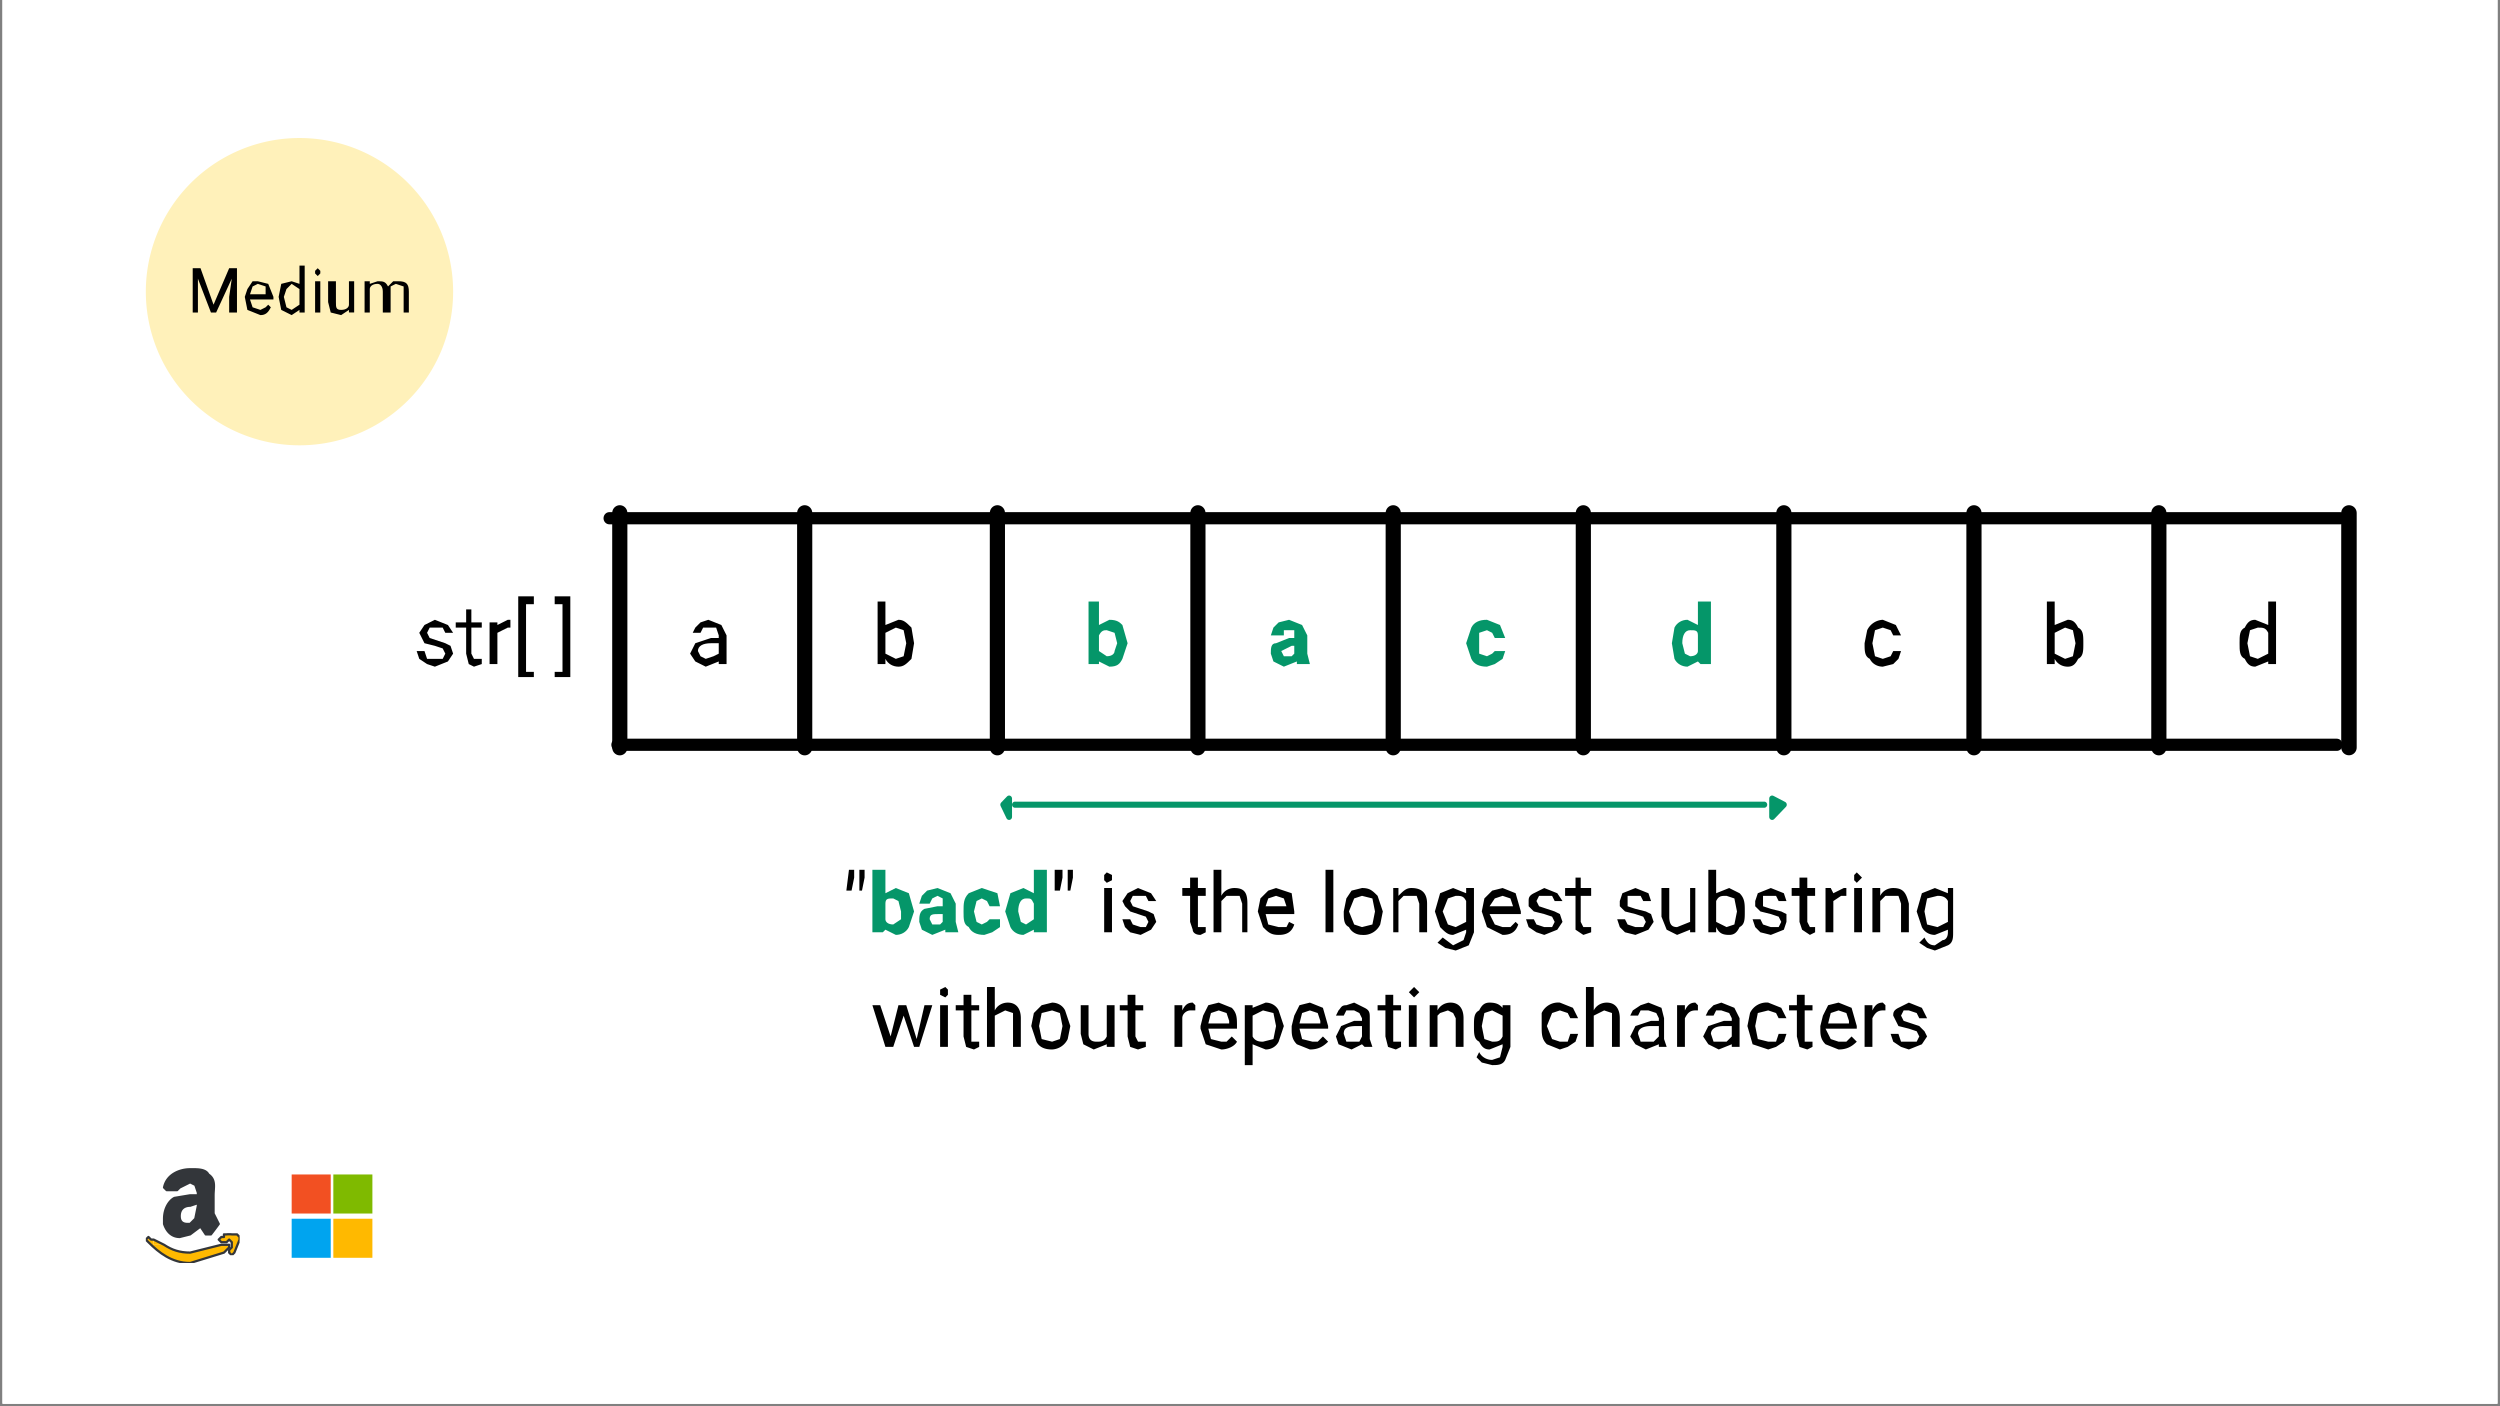 <svg xmlns="http://www.w3.org/2000/svg" width="1280" viewBox="0 0 960 540" height="720" version="1.0"><rect x="0" y="0" width="960" height="540" fill="#808080" stroke="none"/><defs><clipPath id="a"><path d="M1 0h958v539H1zm0 0"/></clipPath><clipPath id="b"><path d="M62 448h23v27H62zm0 0"/></clipPath><clipPath id="c"><path d="M62 448h23v28H62zm0 0"/></clipPath><clipPath id="d"><path d="M83 473h9v9h-9zm0 0"/></clipPath><clipPath id="e"><path d="M56 474h33v11H56zm0 0"/></clipPath><clipPath id="f"><path d="M112 451h15v16h-15zm0 0"/></clipPath><clipPath id="g"><path d="M128 451h15v16h-15zm0 0"/></clipPath><clipPath id="h"><path d="M112 467h15v16h-15zm0 0"/></clipPath><clipPath id="i"><path d="M128 467h15v16h-15zm0 0"/></clipPath></defs><g clip-path="url(#a)" fill="#FFF"><path d="M1 0h958v539H1zm0 0"/><path d="M1 0h958v539H1zm0 0"/><path d="M1 0h958v539H1zm0 0"/></g><path stroke-linecap="round" transform="matrix(0 6.004 -5.83 0 238 197)" fill="none" d="M0 0h15" stroke="#000"/><path stroke-linecap="round" transform="matrix(0 6.004 -5.83 0 829 197)" fill="none" d="M0 0h15" stroke="#000"/><path stroke-linecap="round" transform="matrix(0 6.004 -5.83 0 309 197)" fill="none" d="M0 0h15" stroke="#000"/><path stroke-linecap="round" transform="matrix(0 6.004 -5.83 0 383 197)" fill="none" d="M0 0h15" stroke="#000"/><path stroke-linecap="round" transform="matrix(0 6.004 -5.83 0 460 197)" fill="none" d="M0 0h15" stroke="#000"/><path stroke-linecap="round" transform="matrix(0 6.004 -5.83 0 535 197)" fill="none" d="M0 0h15" stroke="#000"/><path stroke-linecap="round" transform="matrix(0 6.004 -5.83 0 608 197)" fill="none" d="M0 0h15" stroke="#000"/><path stroke-linecap="round" transform="matrix(0 6.004 -5.83 0 685 197)" fill="none" d="M0 0h15" stroke="#000"/><path stroke-linecap="round" transform="matrix(0 6.004 -5.83 0 758 197)" fill="none" d="M0 0h15" stroke="#000"/><path stroke-linecap="round" transform="matrix(4.491 0 0 4.687 234 199)" fill="none" d="M0 0h148" stroke="#000"/><path stroke-linecap="round" transform="matrix(4.492 0 0 4.687 237 286)" fill="none" d="M0 0h147" stroke="#000"/><path d="M171 251l-1-2-3-1-4-1-1-2-1-2 2-3 4-2 5 2 2 3h-3l-1-2h-5l-1 2 1 2 3 1 3 1 2 1 1 3-2 3-5 2-3-1-3-2-1-3h3l1 3h6l1-2zm10-17v5h4v2h-4v10l1 2h3v2l-3 1-2-1-1-4v-10h-4v-2h4v-5zm15 7h-1l-4 2v12h-3v-16h3v1l4-2h1zm9-9h-3v26h3v2h-6v-31h6zm8-3h6v31h-6v-2h3v-26h-3zm63 26v-1l-5 2-4-2-2-3 2-4 6-2h3v-1l-1-3h-5l-1 2h-3l1-2 2-2 3-1 5 2 2 4v11zm-5-2l3-1 2-1v-4h-3c-3 0-5 1-5 3l1 2 2 1zm80-6l-1 6c-2 2-3 3-5 3s-4-1-5-3v2h-3v-24h3v9l5-2c2 0 3 1 5 3l1 6zm-3 0l-1-5-3-1-4 2v8l4 2 3-1 1-5zm0 0"/><path d="M433 247l-2 6c-1 2-2 3-5 3l-4-2v1h-4v-24h4v9l4-2c3 0 4 1 5 2l2 7zm-4 0l-1-4-3-1c-1 0-2 0-3 2v6l3 2c2 0 3-1 3-2l1-3zm69 8v-1l-5 2-4-2-1-3c0-2 0-4 2-4l5-2h2v-3h-4v2h-5l1-3 2-2 4-1 5 2 2 4v7l1 4zm-4-3h2l1-1v-3h-1l-4 2 1 2h1zm77 0l2-1 1-1h4l-1 3-3 2-3 1c-3 0-5-1-6-3l-2-6 2-6c1-2 3-3 6-3l5 2 2 5h-4l-1-2-2-1-3 1v8l3 1zm71-5l1-6c1-2 3-3 5-3l4 2v-9h5v24h-4l-1-1-4 2c-2 0-4-1-5-3l-1-6zm4 0l1 4 2 1c2 0 3-1 3-2v-6c0-2-1-2-3-2s-3 2-3 5zm0 0" fill="#059669"/><path d="M723 253l3-1 1-2h3l-1 3-2 2-4 1c-2 0-4-1-5-3-2-1-2-3-2-6l1-5a7 7 0 016-4l5 2 2 4h-3l-1-2-3-1-3 1-1 5 1 5 3 1zm77-6c0 3 0 5-2 6-1 2-2 3-4 3s-4-1-5-3v2h-3v-24h3v9l5-2c2 0 3 1 4 3 2 1 2 3 2 6zm-3 0l-1-5-3-1-4 2v8l4 2 3-1 1-5zm0 0"/><path stroke-linecap="round" transform="matrix(0 6.002 -5.942 0 902 197)" fill="none" d="M0 0h15" stroke="#000"/><path d="M860 247c0-3 0-5 2-6 1-2 2-3 4-3l5 2v-9h3v24h-3v-1l-5 2c-2 0-3-1-4-3-2-1-2-3-2-6zm3 0l1 5 3 1 4-2v-8c-1-2-2-2-4-2l-3 1-1 5zm0 0"/><path stroke-linecap="round" transform="matrix(2.248 0 0 2.343 383 309)" fill="none" d="M3 0h128" stroke="#059669"/><path stroke-linecap="round" transform="matrix(2.248 0 0 2.343 383 309)" fill="#059669" stroke-linejoin="round" d="M2-1L1 0l1 2zm0 0" stroke="#059669"/><path stroke-linecap="round" transform="matrix(2.248 0 0 2.343 685 309)" fill="#059669" stroke-linejoin="round" d="M-2-1l2 1-2 2zm0 0" stroke="#059669"/><path d="M328 337l-1 5h-2l1-8h2zm4 0l-1 5h-1v-8h2zm0 0"/><path d="M351 350l-2 6c-1 2-3 3-5 3l-4-2-1 1h-4v-24h5v9l4-2 5 2 2 7zm-5 0l-1-4-2-1c-2 0-3 0-3 2v6c0 1 1 2 3 2l3-2v-3zm17 8v-1l-5 2-4-2-1-3c0-2 0-4 2-5l5-1h2v-3l-2-1-2 1-1 2h-4l1-3 2-2 4-1 5 2 2 4v7l1 4zm-4-3h2l1-1v-3h-1c-3 0-4 0-4 2l1 2h1zm18 0l2-1 1-1h4v3l-3 2-3 1c-3 0-5-1-6-3-2-1-2-3-2-6s0-5 2-7l5-2 6 2 1 5h-4l-1-2-2-1-2 1-1 4 1 4 2 1zm9-5l2-7 5-2 4 2v-9h5v24h-5v-1l-4 2c-2 0-4-1-5-3l-2-6zm5 0l1 4 2 1 3-2v-6c-1-2-1-2-3-2s-3 2-3 5zm0 0" fill="#059669"/><path d="M408 337l-1 5h-2v-8h3zm4 0l-1 5h-1v-8h2zm15 21h-3v-17h3zm-3-21v-1l1-1 2 1v2l-2 1-1-1v-1zm17 17l-1-2-3-1-3-1-2-2-1-2 2-3 4-2 5 2 2 3h-3l-1-2h-5l-1 2 1 2 3 1 3 1 2 1 1 3-2 3-4 2-4-1-2-2-1-3h3l1 2 3 1h2l1-2zm19-17v4h3v3h-3v12h3v2l-2 1c-2 0-3-1-3-2l-1-3v-10h-3v-3h3v-4zm9 7c1-2 3-3 5-3 4 0 5 2 5 6v11h-2v-11l-1-3h-5l-2 2v12h-3v-24h3zm22 15c-3 0-4-1-6-3l-2-6 1-5 3-3 3-1 6 2 1 7v1h-11l1 4 4 1h3l1-2 2 1c-1 3-3 4-6 4zm-1-15l-3 1-1 3h8l-1-3-3-1zm22 14h-3v-24h3zm4-8l1-5 2-3 4-1c3 0 4 1 6 3l2 6-1 5a7 7 0 01-7 4c-2 0-4-1-5-3-2-1-2-3-2-6zm2 0l2 5 3 1 4-1 1-5-1-5-4-1-3 1-2 5zm19-9v3c2-2 3-3 5-3 4 0 6 2 6 6v11h-3v-11l-1-3h-5l-2 2v12h-2v-17zm14 9l2-7 5-2 5 2v-2h3v17l-2 5-5 2-4-1-3-2 2-2 4 3 4-2 1-3v-1l-5 2c-2 0-3-1-5-3l-2-6zm3 0l2 5 3 1 4-2v-8c-1-2-2-2-4-2l-3 1-2 5zm23 9l-6-3-2-6 1-5 3-3 4-1 5 2 2 7v1h-12l2 4 3 1h3l2-2 1 1c-1 3-3 4-6 4zm0-15l-3 1-2 3h9l-1-3-3-1zm20 10l-1-2-3-1-4-1-2-2v-2c0-1 0-2 2-3l4-2 5 2 2 3h-3l-1-2h-5l-1 2 1 2 3 1 3 1 2 1 1 3-2 3-5 2-3-1-3-2-1-3h3l1 2 3 1h3l1-2zm10-17v4h4v3h-4v10l1 2h3v2l-3 1-3-2v-13h-4v-3h4v-4zm25 17l-1-2-3-1-4-1-2-2v-2l1-3 5-2 5 2 1 3h-3l-1-2h-5v4l3 1 4 1 2 1 1 3-2 3-5 2-4-1-2-2-1-3h3l1 2 3 1h3l1-2zm17 3l-5 2-4-2-2-5v-11h3v11c0 3 1 4 3 4l5-2v-13h2v17h-2zm21-7c0 3 0 5-2 6-1 2-2 3-4 3-3 0-4-1-5-3v2h-3v-24h3v9l5-2 4 2c2 2 2 4 2 7zm-3 0l-1-5-3-1c-2 0-3 0-4 2v8l4 2 3-1 1-5zm17 4l-1-2-3-1-4-1-2-2v-2l1-3 5-2 5 2 1 3h-3l-1-2h-5v4l3 1 4 1 2 1v3l-1 3-5 2-4-1-2-2-1-3h3l1 2 3 1h3l1-2zm10-17v4h3v3h-3v10l1 2h2v2l-2 1-3-2-1-3v-10h-3v-3h3v-4zm15 7h-2l-3 2v12h-3v-17h2l1 2 4-2h1zm6 14h-3v-17h3zm-3-21v-1l1-1 1 1 1 1-1 1-1 1-1-1v-1zm10 4v3c1-2 3-3 5-3 4 0 5 2 6 6v11h-3v-11l-1-3h-5l-2 2v12h-3v-17zm14 9l2-7 5-2 5 2v-2h2v17c0 2 0 4-2 5l-5 2-3-1-3-2 2-2c1 2 2 3 4 3l3-2c1 0 2-1 2-3v-1l-5 2c-2 0-4-1-5-3l-2-6zm3 0l1 5 4 1 4-2v-8c-1-2-3-2-4-2l-4 1-1 5zm-387 49l3-13h3l-5 16h-2l-4-12-4 12h-3l-5-16h3l4 12 3-12h3zm12 3h-3v-16h3zm-3-21v-1l2-1 1 1v2l-1 1-2-1v-1zm12 1v4h3v2h-3v12h3v2l-2 1-3-1-1-4v-10h-3v-2h3v-4zm9 6c1-2 3-3 5-3 3 0 5 2 5 6v11h-3v-13l-3-1-2 1-2 1v12h-3v-23h3zm14 6l1-5 3-3 4-1c2 0 4 1 5 3l2 6-1 5a7 7 0 01-6 4c-3 0-5-1-6-3l-2-6zm3 0l1 5 4 1 3-1 1-5-1-5-3-1-4 1-1 5zm26 7l-5 2-4-2-1-4v-11h3v11c0 2 1 3 3 3s3 0 4-2v-12h3v16h-3zm11-19v4h3v2h-3v10l1 2h3v2l-3 1-3-1-1-4v-10h-3v-2h3v-4zm23 6h-2c-1 0-3 1-3 3v11h-3v-16h3v2c1-2 2-3 4-3l1 1zm10 15l-6-2-2-6v-1l1-4 2-4 4-1 5 2c2 2 2 4 2 7v1h-11l1 4 4 1h2l2-2 2 2c-1 2-4 3-6 3zm-1-15l-3 1-1 4h8v-1l-1-3-3-1zm25 6l-2 6c-1 2-3 3-5 3l-5-2v8h-3v-23h3v1l5-2c2 0 4 1 5 3l2 6zm-3 0l-1-5-4-1-4 2v8c1 2 3 2 4 2l4-1 1-5zm13 9l-5-2c-2-2-2-4-2-6v-1l1-4 2-4 4-1 5 2 2 7v1h-11l1 4 4 1h2l2-2 2 2c-2 2-4 3-7 3zm0-15l-3 1-1 4h8v-1l-1-3-3-1zm21 14l-1-1-4 2-5-2-1-3 2-4 5-2h3v-1l-1-2-2-1h-3l-1 2h-3l1-2c1-1 1-2 3-2l3-1 4 2c2 1 2 2 2 4v8l1 3zm-5-2h3l1-2v-4h-2c-4 0-5 1-5 3l1 3h2zm16-18v4h3v2h-3v12h3v2l-2 1-3-1-1-4v-10h-3v-2h3v-4zm9 20h-3v-16h3zm-3-21l1-1 1-1 1 1 1 1-1 1-1 1-1-1-1-1zm11 5v2c1-2 3-3 5-3 3 0 5 2 5 6v11h-3v-11l-1-2-2-1-3 1-1 1v12h-3v-16zm14 8c0-3 0-5 2-6 1-2 2-3 4-3 3 0 4 1 5 2v-1h3v16l-2 5c-1 2-3 2-5 2l-4-1-2-2 1-2c1 2 3 3 5 3l3-1 1-4v-1l-5 2c-2 0-3-1-4-3-2-1-2-3-2-6zm3 0l1 5 3 1c2 0 3 0 4-2v-8l-4-2-3 1-1 5zm30 6h3l1-3h3l-1 3-3 2-3 1-5-2c-2-2-2-4-2-7v-5a7 7 0 017-4l5 2 2 4h-3l-1-2-3-1-3 1-2 5 2 5 3 1zm13-12c1-2 3-3 5-3 3 0 5 2 5 6v11h-3v-13l-3-1-2 1-2 1v12h-3v-23h3zm25 14v-1l-5 2-4-2-2-3 2-4 6-2h3v-1l-1-2-3-1h-3l-1 2h-3l1-2 3-2 3-1 5 2 1 4v8l1 3zm-5-2h3l2-2v-4h-3c-3 0-5 1-5 3l1 3h2zm20-12h-1c-2 0-3 1-4 3v11h-3v-16h3v2c1-2 2-3 4-3l1 1zm13 14v-1l-5 2-4-2-2-3 2-4 6-2h3v-1l-1-2-3-1h-2l-1 2h-3l1-2 2-2 3-1 5 2 2 4v11zm-5-2h3l2-2v-4h-3c-3 0-5 1-5 3l1 3h2zm19 0h3l1-3h3l-1 3-3 2-3 1-6-2-2-7 1-5a7 7 0 017-4l5 2 2 4h-3l-1-2-3-1-4 1-1 5 1 5 4 1zm14-18v4h3v2h-3v12h3v2l-2 1-3-1-1-4v-10h-3v-2h3v-4zm13 21l-5-2c-2-2-2-4-2-6v-1l1-4 2-4 4-1 5 2 2 7v1h-12l2 4 3 1h3l2-2 2 2c-2 2-4 3-7 3zm0-15l-3 1-1 4h8v-1l-1-3-3-1zm18 0h-1c-2 0-3 1-4 3v11h-3v-16h3v2c1-2 2-3 4-3l1 1zm13 10l-1-2-3-1-4-1-1-2-1-2c0-1 0-2 2-3l4-2 5 2 2 4h-3l-1-2-3-1h-2l-1 2 1 2 3 1 3 1 2 2 1 2-2 3-5 2-3-1-3-2-1-3h3l1 3h6l1-2zm0 0"/><g clip-path="url(#b)"><path fill="#33363A" d="M84 470l-2-4v-7c0-3 1-6-2-8-1-2-4-2-6-2h-1c-4 0-9 2-10 7l1 1h4l1-1 4-2 2 1 1 3v1h-3l-6 1c-2 1-4 4-4 8v2c1 3 3 5 6 5l4-1 4-3 2 3h2a147 147 0 003-4zm-11-7l3-1v1l-1 5-2 2h-1c-2 0-3-1-3-3 0-3 2-4 4-4zm0 0"/></g><g clip-path="url(#c)"><path stroke-linecap="round" fill="none" stroke-linejoin="round" d="M84 470s0 0 0 0l-2-4v-7c0-3 1-6-2-8-1-2-4-2-6-2h-1c-4 0-9 2-10 7l1 1h4l1-1 4-2h0l2 1 1 3v1h-3l-6 1c-2 1-4 4-4 8v2c1 3 3 5 6 5l4-1 4-3 2 3h2a147 147 0 003-4zm-11-7l3-1v1l-1 5-2 2h-1c-2 0-3-1-3-3 0-3 2-4 4-4zm0 0" stroke="#33363A" stroke-width=".872" stroke-miterlimit="10"/></g><path fill="#FFB900" d="M73 481c-4 0-7-1-10-3h-4v-2h-1l-1-1-1 1 1 1c4 4 9 8 16 8l13-4 1-1 1-1v-1h-3l-12 3zm0 0"/><path fill="#FFB900" d="M88 478h-3c-4 2-9 5-12 5h-1l-9-2-3-2-2-1c4 3 9 7 15 7l13-4 1-1 1-1v-1zm0-2l1 1v2l-1 1v1l1 1 1-1 2-5v-1l-1-1h-3v2zm-1 2h-2 3-1zm-24 0l-4-2v2zm24-4h-1v1h-1l-1 1 1 1h2l1-1v-2h-1zm0 0"/><g clip-path="url(#d)"><path stroke-linecap="round" fill="none" stroke-linejoin="round" d="M92 476h0v-1h0l-1-1h-2a10 10 0 00-2 0h0-1 0v1h0-1l-1 1 1 1s0 0 0 0 0 0 0 0h2l1-1s0 0 0 0l1 1a1 1 0 010 0s0 0 0 0v2l-1 1v1s0 0 0 0l1 1h0l1-1 2-5zm0 0" stroke="#33363A" stroke-width=".872" stroke-miterlimit="10"/></g><g clip-path="url(#e)"><path stroke-linecap="round" fill="none" stroke-linejoin="round" d="M87 478h-1s0 0 0 0h-1 0s0 0 0 0l-12 3s0 0 0 0c-4 0-7-1-10-3l-4-2h-1l-1-1-1 1s0 0 0 0l1 1c4 4 9 8 16 8 0 0 0 0 0 0l13-4h0l1-1 1-1v-1h-1zm0 0" stroke="#33363A" stroke-width=".872" stroke-miterlimit="10"/></g><g clip-path="url(#f)"><path fill="#F25022" d="M112 451h15v15h-15zm0 0"/></g><g clip-path="url(#g)"><path fill="#7FBA00" d="M128 451h15v15h-15zm0 0"/></g><g clip-path="url(#h)"><path fill="#00A4EF" d="M112 468h15v15h-15zm0 0"/></g><g clip-path="url(#i)"><path fill="#FFB900" d="M128 468h15v15h-15zm0 0"/></g><path fill="#FFF1BA" d="M115 53a59 59 0 100 118 59 59 0 000-118"/><path d="M77 103l5 14 6-14h3v17h-3v-6l1-7-6 13h-2l-5-13v13h-2v-17zm23 18l-5-2-1-5 1-3 2-3h2l4 1 2 5v1h-9l1 3 3 1 2-1 1-1 1 1c-1 2-2 3-4 3zm-1-12l-2 1-1 3h6v-3l-3-1zm8 5l1-5 4-1 3 1v-7h2v18h-2v-1l-3 2-4-2-1-5zm2 0l1 4 2 1 3-2v-6l-3-2-2 2-1 3zm14 6h-2v-12h2zm-2-16l1-1 1 1v1l-1 1-1-1v-1zm13 15l-3 2-4-1-1-4v-8h3v8c0 2 0 3 2 3s3-1 3-2v-9h2v12h-2zm8-11v1l3-1c2 0 3 0 4 2l2-2h2c3 0 4 1 4 4v8h-2v-10l-3-1-2 1v10h-3v-8c0-2-1-3-2-3-2 0-3 1-3 2v9h-2v-12zm0 0"/></svg>